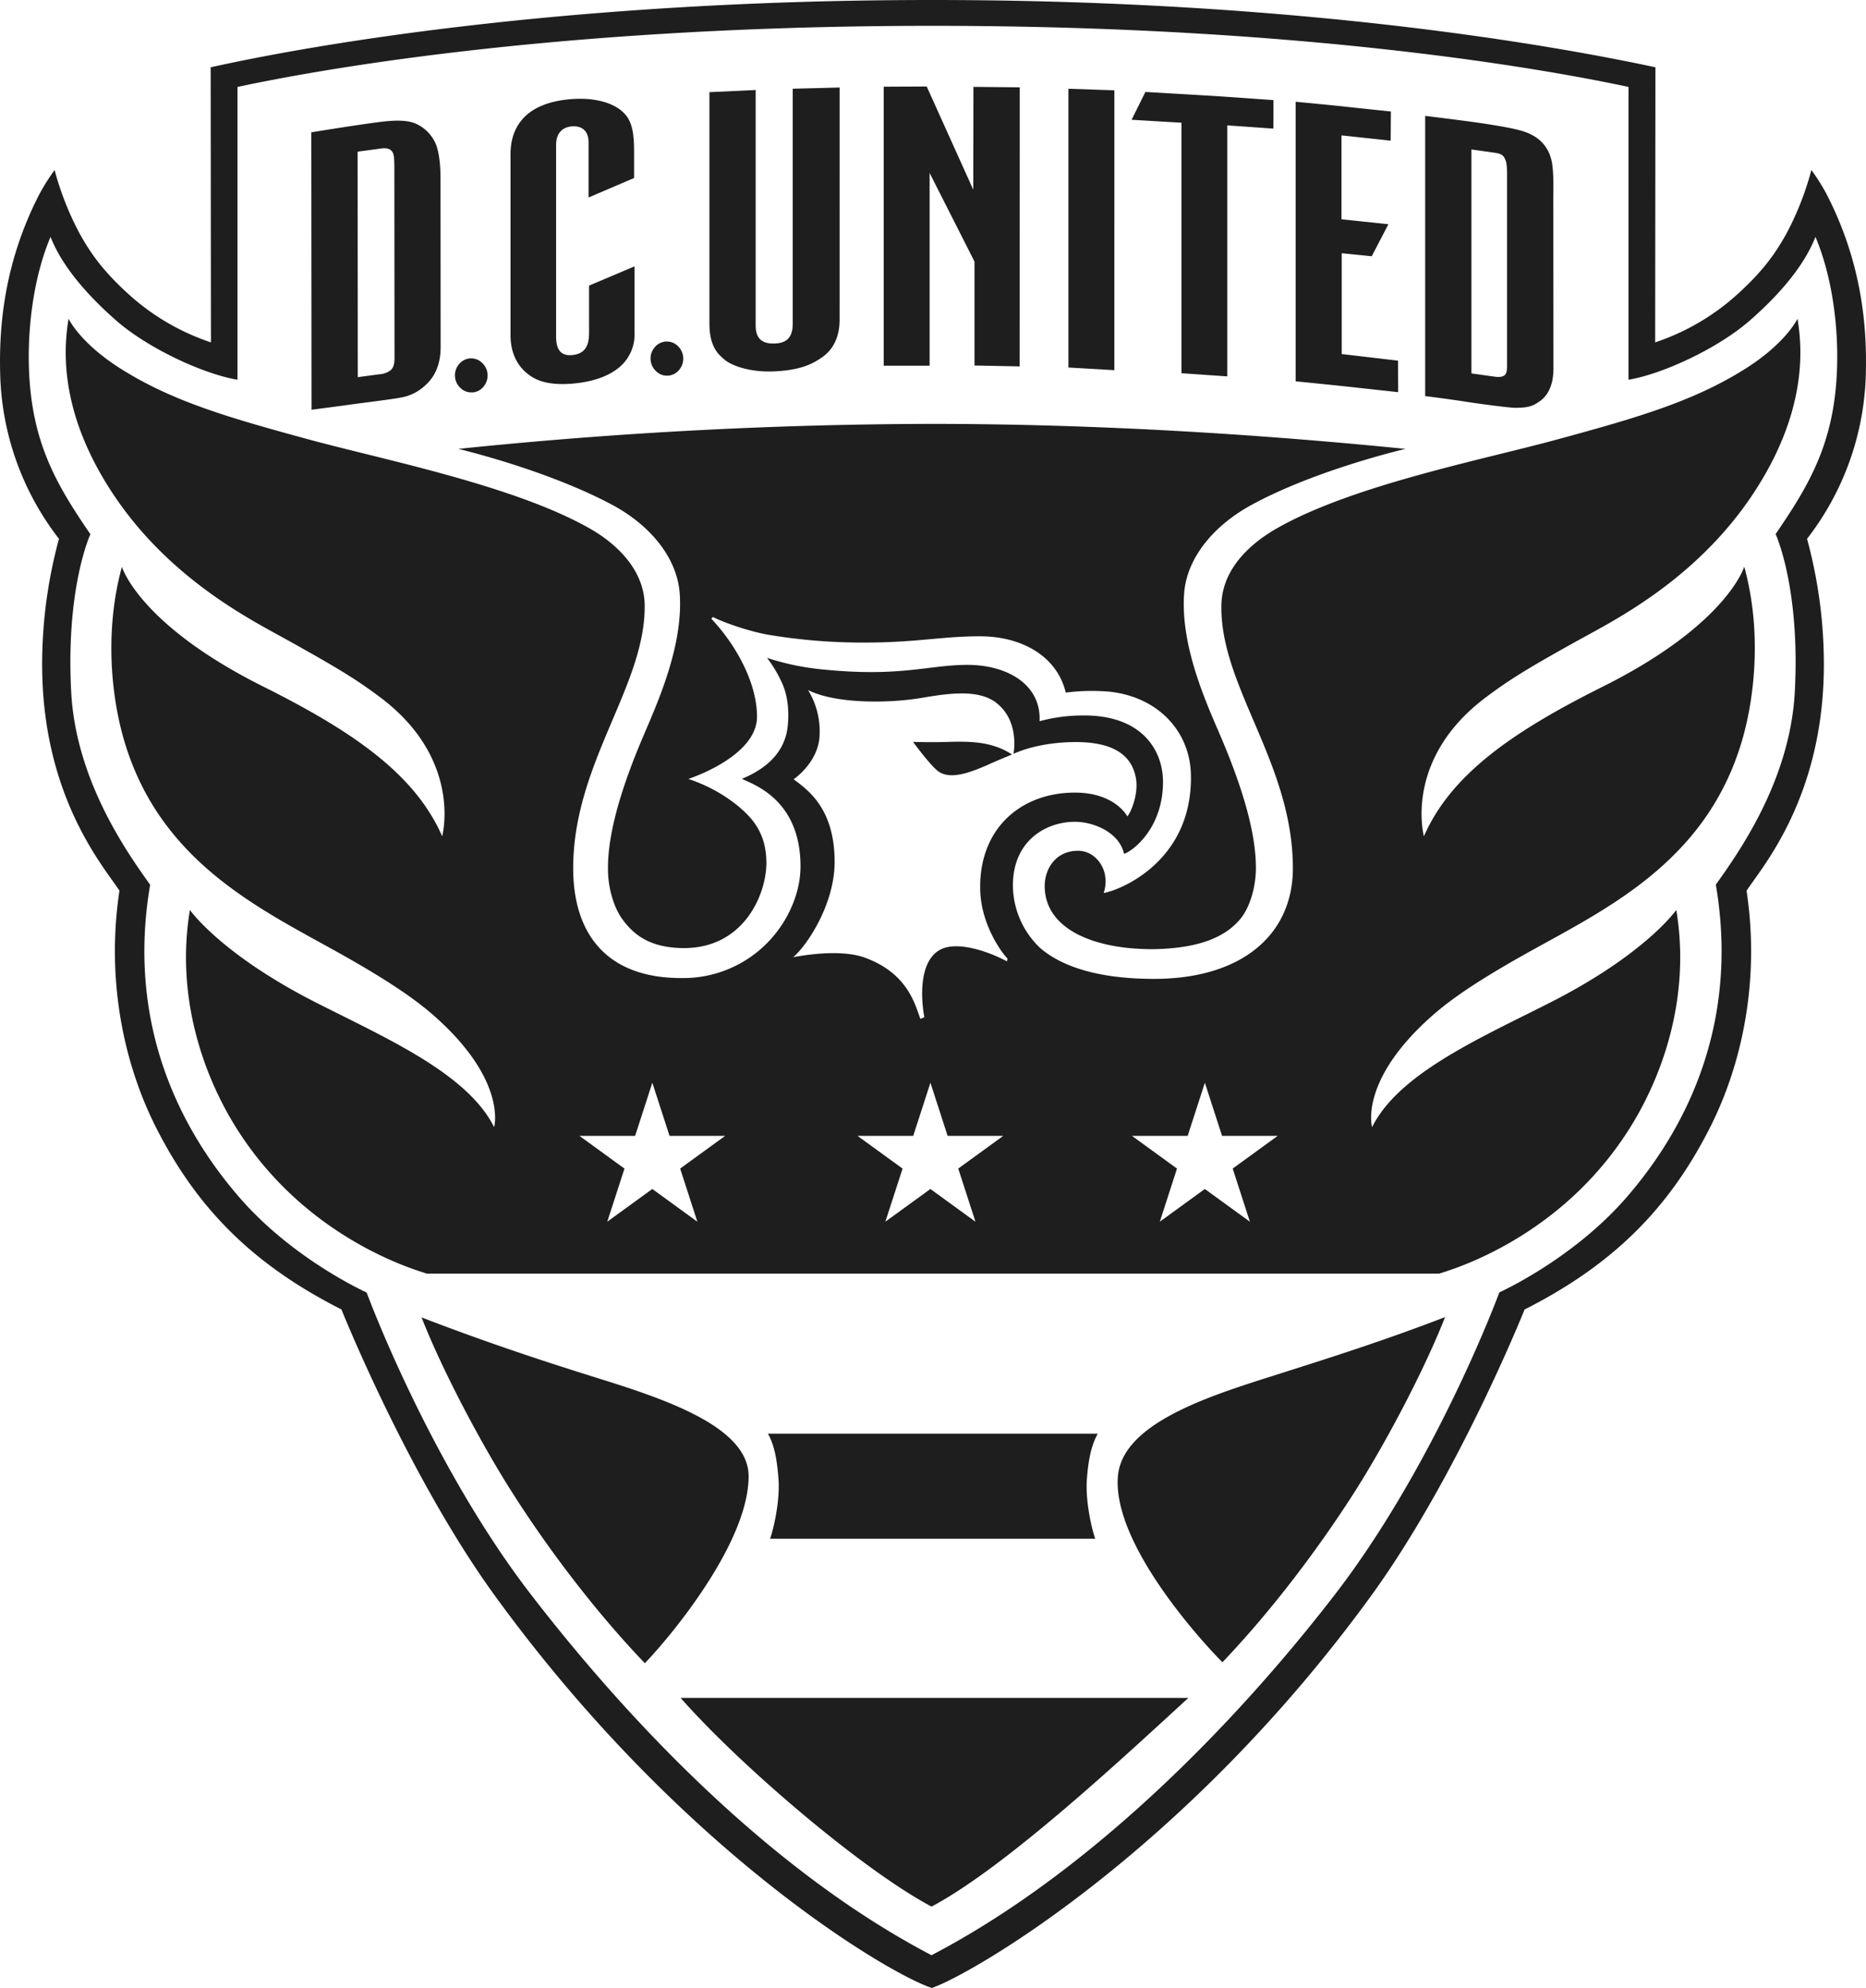 <svg xmlns="http://www.w3.org/2000/svg" width="92" height="98" viewBox="0 0 92 98"><g><g><g/><g><path fill="#fff" fill-opacity="0" d="M91.992 18.402a13.821 13.821 0 0 1-2.9 8.16 23.58 23.58 0 0 1 .83 6.23c-.013 6.5-3.044 9.946-3.812 11.116.652 4.307-.166 8.442-1.805 11.678-2.028 4.006-4.792 6.765-9.139 8.966 0 0-3.288 8.23-7.582 14.135-9.192 12.64-19.795 18.697-21.644 19.309-2.01-.641-12.293-6.616-21.524-19.311-4.294-5.907-7.583-14.136-7.583-14.136-4.346-2.2-7.11-4.96-9.139-8.966-1.638-3.236-2.457-7.371-1.805-11.678-.767-1.173-3.8-4.616-3.812-11.116a23.574 23.574 0 0 1 .83-6.227 13.811 13.811 0 0 1-2.9-8.157c-.055-2.169.147-5.393 1.953-8.87.218-.4.462-.786.731-1.154.293 1.1.713 2.162 1.251 3.163.518.918 1.079 1.747 2.315 2.884a11.414 11.414 0 0 0 4.142 2.45l-.013-13.561C16.585 1.946 29.112 0 45.956 0S75.21 1.946 81.618 3.317l-.013 13.56a11.414 11.414 0 0 0 4.141-2.449c1.237-1.137 1.798-1.966 2.316-2.884a14.6 14.6 0 0 0 1.245-3.164c.269.368.513.753.73 1.154 1.806 3.475 2.01 6.7 1.955 8.868z"/></g><g><path fill="#fff" fill-opacity="0" d="M31.318 55.987h-2.745l2.22 1.613-.848 2.62 2.22-1.614 2.222 1.613-.85-2.619 2.222-1.613h-2.745l-.849-2.617zm13.709 0h-2.743l2.22 1.613-.84 2.625 2.22-1.613 2.22 1.613-.848-2.619 2.22-1.613h-2.743l-.85-2.617zm13.53 0h-2.744l2.222 1.613-.85 2.62 2.222-1.614 2.22 1.613-.848-2.619L63 55.987h-2.744l-.848-2.617zM36.22 79.784c-.93 1.72-2.11 3.154-2.644 3.927H58.57c-.536-.773-1.67-2.24-2.696-3.927-.763-1.257-1.439-2.484-1.882-3.925h-16.03c-.399 1.331-1.04 2.617-1.743 3.925zM62.649 65.55c3.772-1.22 8.26-2.763 8.26-2.763H21.04s4.61 1.626 8.41 2.785c3.265.993 7.202 2.404 8.41 5.115h16.275c1.324-2.719 5.268-4.088 8.514-5.137z"/></g><g><path fill="#1e1e1e" d="M48.705 37.703c-.832.355-1.844.771-2.46.308-.383-.288-1.229-1.439-1.229-1.439s.987.028 1.742 0c1.23-.044 1.78.062 2.219.194a3.4 3.4 0 0 1 .92.428s-.791.318-1.192.509zM57 46.787c-.321.007-.564 0-.906-.02-2.256-.124-4.504-.982-4.585-2.99-.038-.916.522-1.838 1.639-1.838.785 0 1.258.692 1.333 1.21.053.291.03.591-.068.87.706-.102 4.386-1.493 4.303-5.81-.036-2.19-1.666-3.876-4.042-4.115a10.21 10.21 0 0 0-2.129.047c-.435-1.824-2.214-2.775-4.219-2.775-1.925 0-3.11.309-5.712.309-1.601.006-3.2-.126-4.779-.393-1.073-.198-2.333-.672-2.68-.868l-.084.086c1.269 1.35 2.252 3.207 2.252 4.829 0 1.98-3.386 3.069-3.386 3.069.9.294 1.737.752 2.472 1.35.567.492 1.376 1.216 1.376 2.786s-1.118 4.201-4.058 4.201c-1.754 0-2.54-.727-3.058-1.444-.387-.538-.694-1.477-.694-2.459-.013-1.683.606-3.902 1.784-6.642.721-1.691 1.928-4.404 1.754-6.924-.118-1.735-1.416-3.357-3.334-4.383-3.252-1.738-7.58-2.755-7.58-2.755a231.58 231.58 0 0 1 23.324-1.233c8.363 0 16.459.54 23.372 1.233 0 0-4.385 1.017-7.58 2.755-1.91 1.04-3.214 2.648-3.334 4.383-.178 2.525 1.024 5.233 1.754 6.924 1.178 2.74 1.798 4.959 1.785 6.642-.013.982-.327 1.922-.744 2.438-.76.94-2.074 1.46-4.176 1.517zm34.993-28.385a13.821 13.821 0 0 1-2.9 8.16 23.58 23.58 0 0 1 .83 6.23c-.013 6.5-3.044 9.946-3.812 11.116.652 4.307-.166 8.442-1.805 11.678-2.028 4.006-4.792 6.765-9.139 8.966 0 0-3.288 8.23-7.582 14.135-9.192 12.64-19.795 18.697-21.644 19.309-2.01-.641-12.293-6.616-21.524-19.311-4.294-5.907-7.583-14.136-7.583-14.136-4.346-2.2-7.11-4.96-9.139-8.966-1.638-3.236-2.457-7.371-1.805-11.678-.767-1.173-3.8-4.616-3.812-11.116a23.574 23.574 0 0 1 .83-6.227 13.811 13.811 0 0 1-2.9-8.157c-.055-2.169.147-5.393 1.953-8.87.218-.4.462-.786.731-1.154.293 1.1.713 2.162 1.251 3.163.518.918 1.079 1.747 2.315 2.884a11.414 11.414 0 0 0 4.142 2.45l-.013-13.561C16.585 1.946 29.112 0 45.956 0S75.21 1.946 81.618 3.317l-.013 13.56a11.414 11.414 0 0 0 4.141-2.449c1.237-1.137 1.798-1.966 2.316-2.884a14.6 14.6 0 0 0 1.245-3.164c.269.368.513.753.73 1.154 1.806 3.475 2.01 6.7 1.955 8.868zm-2.485-6.724c-.604 1.54-1.934 2.988-3.256 4.139-1.585 1.378-4.316 2.632-5.962 2.902V4.285c-2.086-.44-14.243-3.012-34.313-3.012S13.794 3.849 11.71 4.285v14.434c-1.646-.27-4.377-1.524-5.962-2.902-1.315-1.151-2.652-2.598-3.256-4.14C1.678 13.6 1.363 16.03 1.425 18.1c.114 3.68 1.34 5.768 3.032 8.233 0 0-1.22 2.622-.947 7.771.23 4.356 2.741 7.9 3.893 9.51-1.315 7.691 2.228 12.91 4.407 15.42 2.663 3.068 6.265 4.678 6.265 4.678 1.146 3.022 4.093 9.688 8.094 14.878 4.844 6.288 11.855 13.663 19.758 17.792 7.902-4.123 15.054-11.504 19.903-17.798 3.996-5.19 6.948-11.856 8.094-14.878 0 0 3.603-1.613 6.266-4.678 2.179-2.51 5.717-7.729 4.406-15.42 1.152-1.614 3.663-5.153 3.894-9.51.272-5.143-.947-7.771-.947-7.771 1.69-2.465 2.923-4.553 3.031-8.233.063-2.063-.253-4.493-1.065-6.415zM86 27.94c.898 3.292.472 6.566-.106 8.547-1.797 6.146-6.937 8.421-10.868 10.641-1.877 1.06-3.336 1.993-4.385 2.917-3.663 3.217-2.993 5.517-2.993 5.517 1.315-2.639 5.286-4.37 8.753-6.127 4.73-2.396 6.245-4.578 6.245-4.578.693 4.126-.57 7.965-2.223 10.642-3.549 5.753-9.288 7.198-9.458 7.285H21.04c-.17-.087-5.904-1.532-9.453-7.285-1.653-2.677-2.916-6.516-2.223-10.642 0 0 1.516 2.182 6.245 4.578 3.467 1.76 7.432 3.485 8.753 6.127 0 0 .67-2.3-2.993-5.517-1.054-.924-2.512-1.857-4.384-2.917-3.932-2.22-9.072-4.495-10.868-10.64-.585-1.982-1.005-5.256-.107-8.548 0 0 .84 2.845 6.973 5.906 4.447 2.222 7.483 4.326 8.817 7.378 0 0 1.03-3.773-3.038-6.838-1.17-.88-2.124-1.466-4.71-2.9-1.714-.95-5.598-2.91-8.356-6.956-1.734-2.543-2.868-5.584-2.314-8.819 0 0 .558 1.219 2.661 2.522 2.542 1.584 5.32 2.379 9.218 3.44 3.69 1.002 10.008 2.248 13.739 4.335 1.687.942 2.76 2.29 2.784 3.802.06 3.995-3.524 7.795-3.524 12.991 0 3.264 1.683 5.412 5.315 5.412A5.812 5.812 0 0 0 37.6 46.7c1.218-1.111 1.868-2.654 1.868-3.99 0-3.317-2.355-4.048-2.892-4.318 1.267-.52 2.14-1.355 2.264-2.62.099-1.005-.101-1.717-.293-2.125a6.218 6.218 0 0 0-.73-1.217c.864.283 1.757.471 2.662.562 3.906.407 5.272-.217 7.226-.217 1.881 0 3.63.913 3.55 2.777a8.186 8.186 0 0 1 2.207-.283c2.849 0 3.878 1.723 3.878 3.274 0 2.315-1.525 3.43-1.92 3.547-.232-1.041-1.47-1.58-2.431-1.58-1.377 0-3.049.897-3.049 3.139a4.279 4.279 0 0 0 1.34 3.079c.788.685 2.384 1.526 5.616 1.526 4.342 0 6.847-2.189 6.847-5.453 0-5.196-3.612-8.968-3.524-12.991.034-1.512 1.07-2.83 2.799-3.802 3.725-2.096 10.032-3.333 13.724-4.335 3.896-1.061 6.673-1.856 9.22-3.44 2.102-1.303 2.66-2.522 2.66-2.522.555 3.235-.584 6.276-2.313 8.819-2.758 4.045-6.643 6.012-8.357 6.956-2.585 1.43-3.544 2.023-4.709 2.9-4.069 3.065-3.039 6.839-3.039 6.839 1.335-3.051 4.37-5.155 8.818-7.377 6.133-3.063 6.973-5.908 6.973-5.908zM33.534 57.605l2.22-1.613H33.01l-.848-2.619-.848 2.619h-2.746l2.221 1.613-.849 2.619 2.222-1.613 2.22 1.613zm13.711 0l2.22-1.613H46.72l-.847-2.619-.848 2.619h-2.746l2.221 1.613-.849 2.619 2.222-1.613 2.22 1.613zm2.444-10.339c-.224-.205-1.316-1.613-1.361-3.393-.076-3.003 1.98-4.802 4.67-4.802 1.986 0 2.584 1.173 2.584 1.173.204-.246.55-1.119.425-1.864-.215-1.27-1.28-1.799-2.967-1.8-1.754 0-2.854.49-2.854.49l-.217.083s.323-1.576-.83-2.493c-.886-.71-2.414-.478-3.744-.25-1.664.274-4.223.277-5.554-.392.437.716.633 1.555.557 2.392-.117 1.004-.866 1.715-1.27 2.005.697.52 2.022 1.435 2.022 4.07 0 2.153-1.433 4.205-2.046 4.7 1.251-.231 2.63-.306 3.533.021 2.109.77 2.468 2.283 2.742 3.02l.195-.083c-.187-.997-.247-2.774.778-3.326.81-.44 2.324.053 3.299.575.003-.009.003-.148.038-.126zm11.087 10.339l2.22-1.613h-2.745l-.847-2.619-.848 2.619H55.81l2.22 1.613-.847 2.619 2.22-1.613 2.221 1.613zM36.909 72.771c0 3.302-3.879 7.935-5.115 9.217-2.475-2.58-4.794-5.676-6.494-8.342-1.546-2.416-3.474-6.047-4.516-8.705 3.069 1.185 5.891 2.12 8.396 2.903 3.219 1.008 7.733 2.389 7.729 4.927zm25.94-4.977c2.604-.827 5.328-1.684 8.398-2.868-1.043 2.657-2.969 6.29-4.515 8.704-1.706 2.663-3.987 5.719-6.462 8.311-1.097-1.098-5.444-5.894-5.152-9.183.236-2.609 4.52-3.946 7.732-4.964zm-8.724 2.879c-.341.594-.473 1.384-.537 2.233-.086 1.142.266 2.555.412 2.946H37.968c.142-.39.499-1.804.413-2.946-.063-.85-.18-1.647-.522-2.233zm-8.198 23.312c-3.394-1.799-9.419-6.934-12.37-10.287h25.035c-3.043 2.783-8.936 8.308-12.665 10.289zM21.725 17.12c0 .795-.263 1.424-.72 1.84-.346.342-.79.567-1.27.642-.365.077-1.983.273-2.504.348-.493.07-1.871.248-1.871.248l-.012-13.675s2.288-.374 3.254-.493c1.015-.142 1.537-.086 1.882.06.399.172.727.476.93.861.267.467.304 1.383.304 1.786zm-2.274.548l-.008-9.453c-.001-.41-.02-.652-.127-.767-.106-.114-.254-.164-.514-.129l-1.17.157.008 11.116 1.096-.146c.192-.015.377-.085.53-.201.169-.157.177-.373.185-.577zm57.139.502c0 .795-.262 1.346-.72 1.64-.224.146-.42.301-1.18.292-.355-.004-2.083-.242-2.548-.32a84.375 84.375 0 0 0-1.876-.257V5.714s2.221.264 3.2.424c.98.16 1.687.287 2.09.53a1.802 1.802 0 0 1 .904 1.115c.164.496.123 1.609.123 1.934zm-2.286-9.57c0-.41-.033-.615-.093-.748-.087-.191-.186-.276-.525-.323l-1.139-.161v11.04l1.054.147c.227.034.425.053.572-.052.086-.068.131-.198.131-.465zM23.297 19.34a.748.748 0 0 1-.584-.205.85.85 0 0 1-.09-1.173.77.77 0 0 1 1.13-.091.853.853 0 0 1 .091 1.182.767.767 0 0 1-.548.293zm9.648-.824a.751.751 0 0 1-.584-.204.853.853 0 0 1-.091-1.182.778.778 0 0 1 .86-.253c.101.036.193.092.271.165a.852.852 0 0 1 .09 1.182.764.764 0 0 1-.547.293zM28.285 4.88c.94-.064 2.139.14 2.658.914.253.387.32.943.32 1.648v1.334l-2.245.96V7.02c0-.63-.395-.838-.86-.786-.464.051-.74.368-.74.904v9.467c0 .884.479.935.833.893.539-.066.792-.384.792-1.093v-2.325l2.242-.95v3.242a2.119 2.119 0 0 1-.694 1.684c-.38.338-1.067.735-2.318.85-1.476.137-2.022-.294-2.269-.487-.527-.417-.82-1.053-.833-1.84V7.826c-.006-.339-.05-1.306.67-2.04.777-.8 2.052-.88 2.454-.909zm13.11 10.889c0 .742-.252 1.389-.799 1.796-.586.44-1.264.695-2.471.744-1.023.04-1.998-.222-2.437-.61-.229-.206-.711-.56-.711-1.751V4.544l2.28-.107v11.617c0 .634.321.89.894.88.465-.007.933-.15.933-.968V4.374l2.312-.06zm8.878 2.292l-2.227-.044v-5.123l-2.213-4.368v9.5H43.57V4.274l2.12-.01 2.295 5.088.008-5.07 2.284.023zm4.668.186l-2.265-.13V4.375l2.265.077zm13.993 1.085l-2.674-.293c-.65-.069-2.381-.242-2.381-.242V5.015s1.88.18 2.448.243c.691.076 2.248.238 2.248.238l-.01 1.438-2.425-.26v4.136l2.313.243-.822 1.58-1.48-.15v4.97l2.776.326zM62.783 6.34L60.51 6.18v12.374l-2.26-.156V6.05l-2.459-.146.681-1.371s1.788.102 3.07.18c.926.053 3.245.223 3.245.223z"/></g></g></g></svg>

